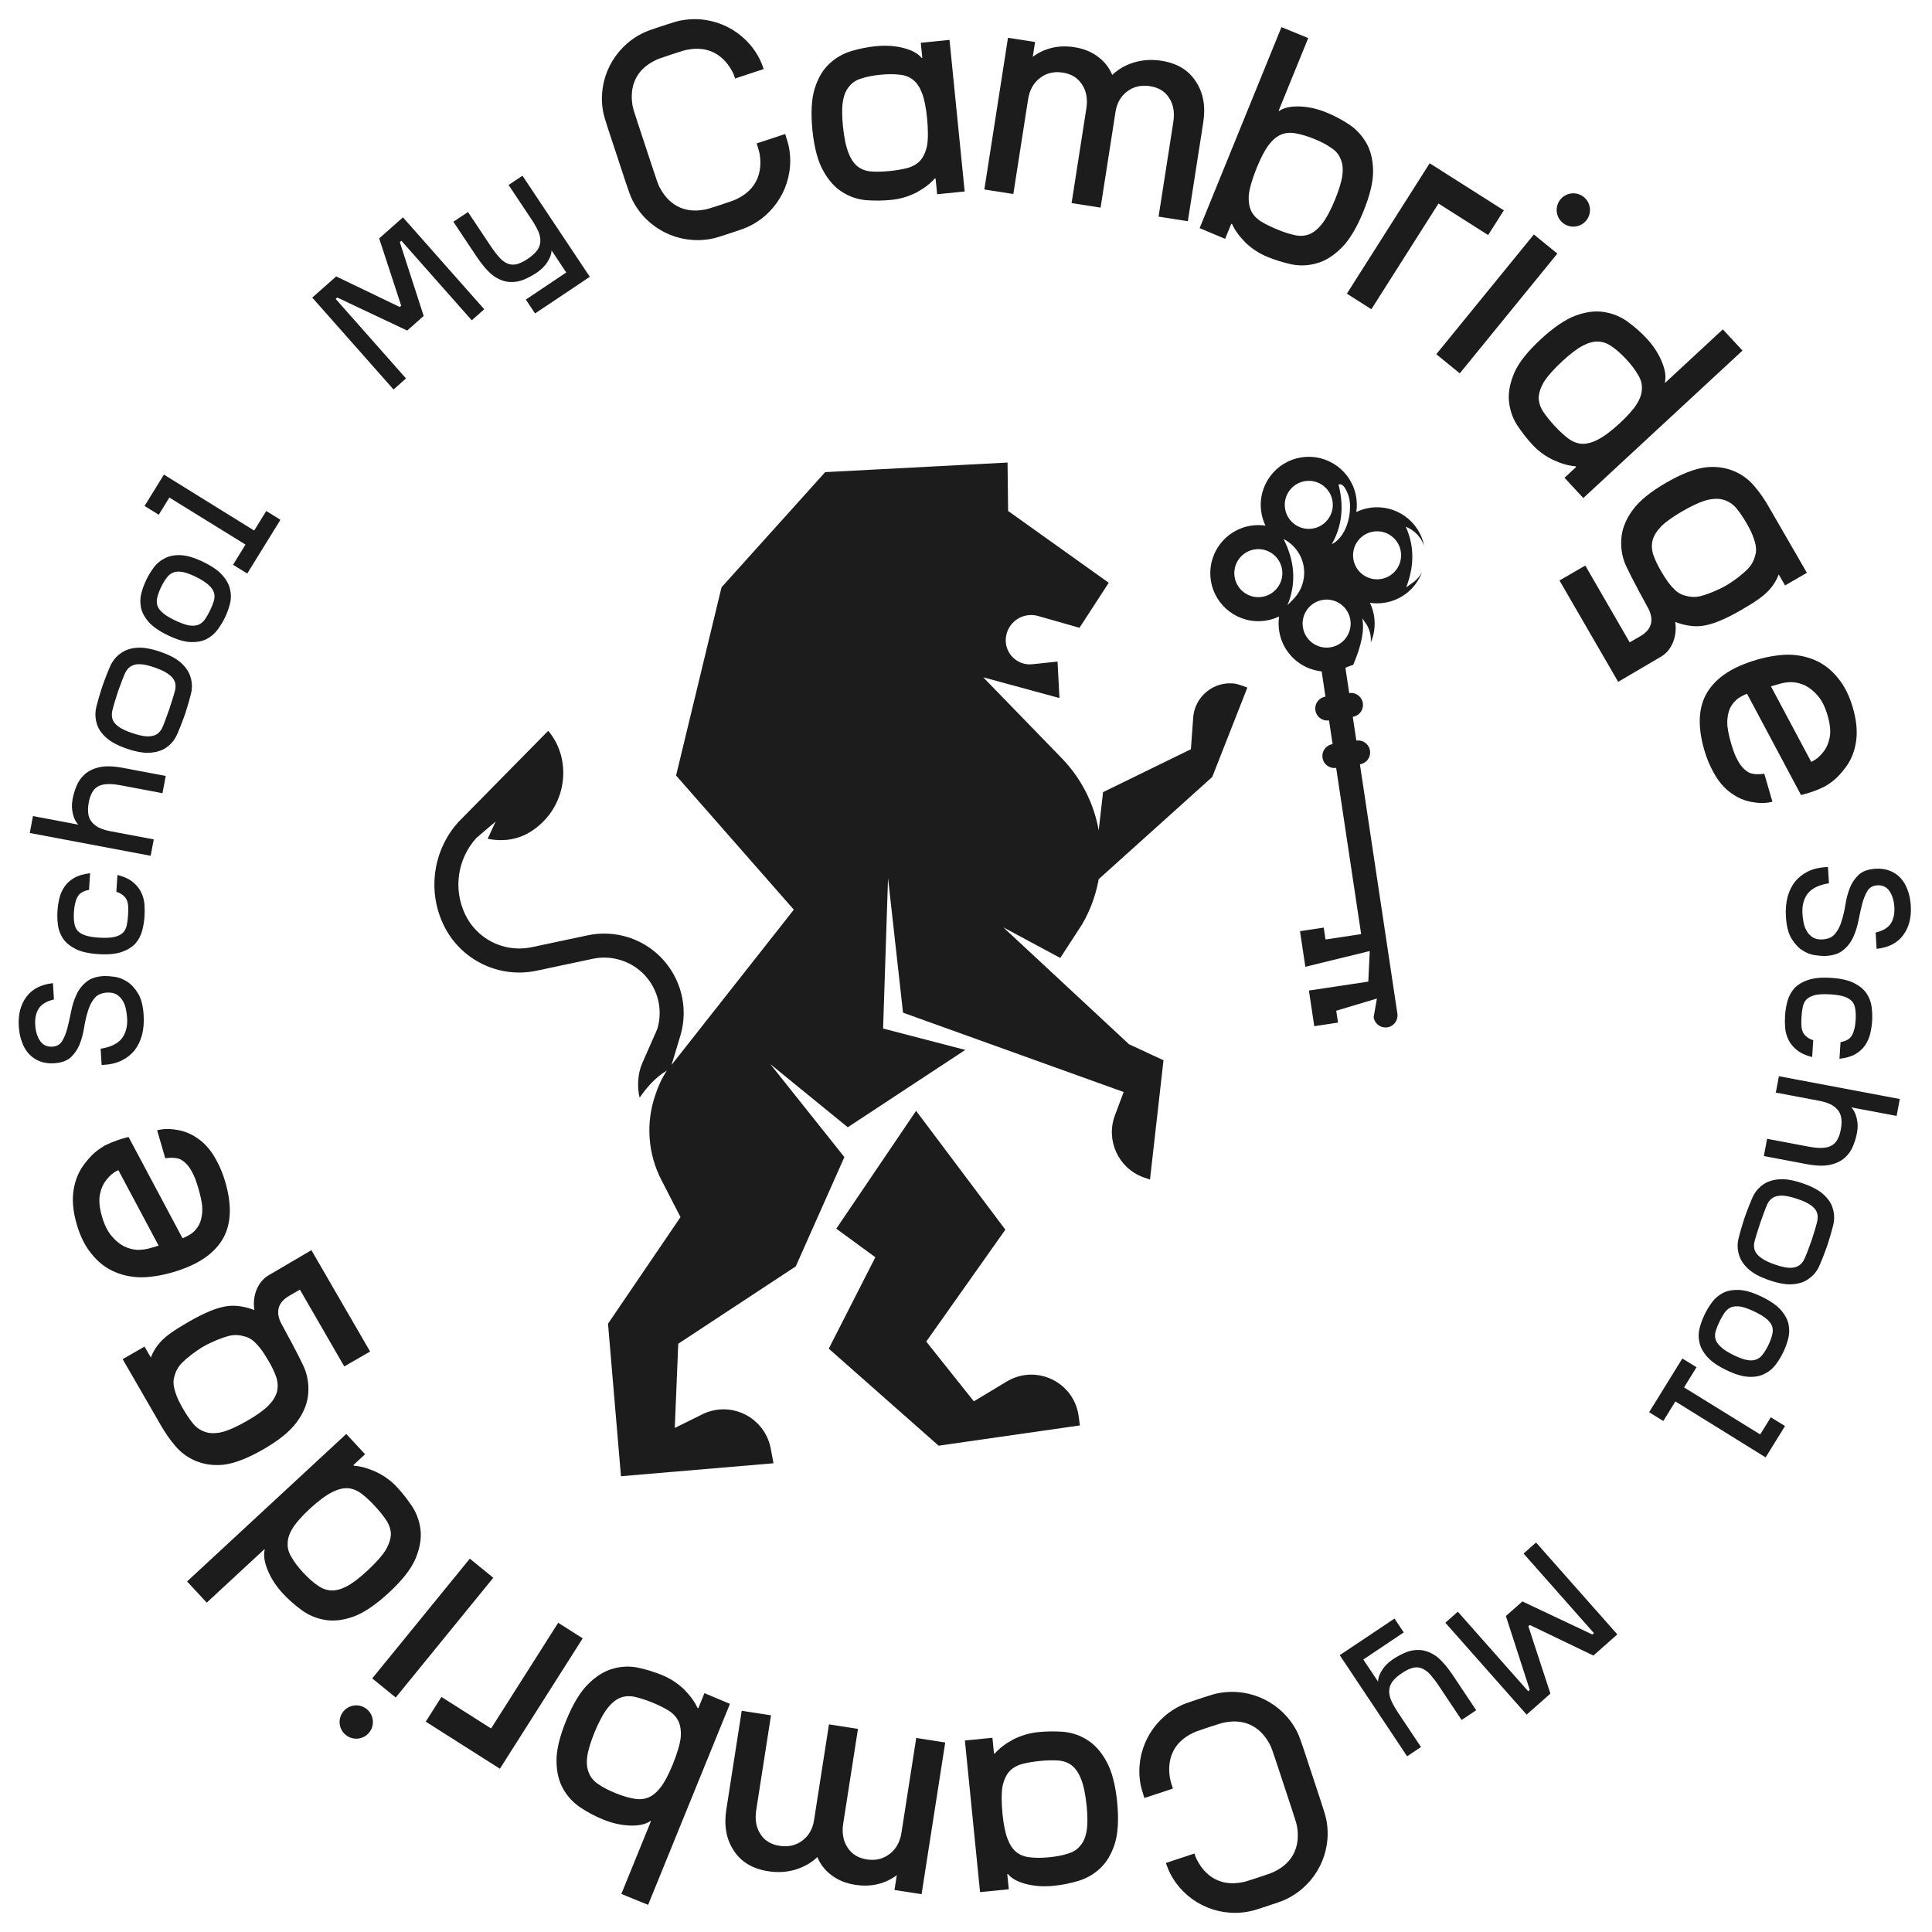 <?xml version="1.0" encoding="UTF-8"?> <svg xmlns="http://www.w3.org/2000/svg" width="440" height="440" viewBox="0 0 440 440" fill="none"> <path d="M106.58 48.287L111.725 56.008C112.449 57.094 113.507 58.489 114.157 59.081C114.792 59.65 115.42 60.016 116.041 60.178C116.684 60.327 117.335 60.294 117.992 60.079C118.672 59.851 119.389 59.484 120.143 58.982C120.919 58.465 121.555 57.93 122.05 57.376C122.545 56.822 122.86 56.212 122.992 55.547C123.126 54.882 123.079 54.161 122.849 53.385C122.628 52.572 121.814 51.11 121.149 50.112L115.828 42.125L118.987 40.02L134.327 63.042L121.861 71.386L119.755 68.227L128.962 62.054L125.653 57.089L125.586 57.133C125.594 57.864 125.29 58.706 124.677 59.66C124.085 60.598 123.258 61.422 122.193 62.131C121.306 62.722 120.338 63.239 119.288 63.682C118.261 64.111 117.178 64.288 116.04 64.214C114.902 64.14 113.738 63.715 112.548 62.938C111.344 62.139 109.765 60.275 108.554 58.456L103.254 50.503L106.58 48.287Z" fill="#1C1C1C"></path> <path d="M91.046 69.919L76.562 62.956L71.113 67.775L89.624 88.703L92.468 86.187L76.446 68.074L76.806 67.756L92.732 75.281L96.491 71.956L91.056 55.151L91.416 54.833L107.437 72.946L110.281 70.431L91.771 49.504L86.352 54.297L91.375 69.628L91.046 69.919Z" fill="#1C1C1C"></path> <path d="M172.992 13.426C169.708 6.953 162.577 3.377 155.399 4.602C154.325 4.786 153.713 4.966 151.717 5.622L149.765 6.267C147.771 6.928 147.171 7.148 146.199 7.639C139.703 10.927 136.101 18.046 137.316 25.201C137.492 26.243 137.851 27.405 138.518 29.439L142.5 41.504C143.175 43.536 143.579 44.683 144.057 45.626C147.341 52.098 154.472 55.674 161.65 54.449C162.754 54.26 163.371 54.074 165.511 53.37L167.104 52.844C169.243 52.136 169.848 51.918 170.85 51.413C177.346 48.125 180.948 41.005 179.733 33.85C179.584 32.974 179.307 32.011 178.825 30.516L172.327 32.661C172.773 34.043 172.918 34.575 172.991 35.002C173.706 39.211 172.363 43.143 167.765 45.333C167.252 45.577 167.213 45.626 164.686 46.464L163.656 46.804C161.127 47.635 161.066 47.618 160.509 47.727C155.511 48.705 152.091 46.344 150.16 42.537C149.905 42.035 149.643 41.313 148.793 38.747L145.216 27.908C144.371 25.341 144.152 24.605 144.058 24.05C143.343 19.841 144.686 15.908 149.284 13.719C149.829 13.459 149.839 13.42 152.878 12.417L153.056 12.358C155.918 11.415 155.959 11.437 156.54 11.324C161.538 10.346 164.958 12.707 166.889 16.514C167.033 16.798 167.179 17.152 167.432 17.868L173.93 15.724C173.585 14.744 173.304 14.041 172.992 13.426Z" fill="#1C1C1C"></path> <path fill-rule="evenodd" clip-rule="evenodd" d="M199.506 10.516C201.735 10.293 203.834 10.435 205.812 10.94C207.734 11.451 209.1 12.205 209.902 13.202L210.047 13.187L209.703 9.74L216.245 9.086L219.697 43.609L213.429 44.235L213.07 40.65L212.86 40.671C211.895 41.798 210.521 42.849 208.748 43.823C206.914 44.756 205.002 45.322 203.006 45.521C201.148 45.707 199.25 45.733 197.314 45.598C195.327 45.422 193.506 44.808 191.853 43.755C190.154 42.707 188.703 41.094 187.5 38.919C186.252 36.748 185.41 33.496 185.025 29.645C184.641 25.795 184.804 22.505 185.552 20.134C186.3 17.763 187.404 15.896 188.862 14.532C190.321 13.168 191.983 12.206 193.85 11.645C195.716 11.083 197.602 10.706 199.506 10.516ZM200.439 17.028C198.767 17.195 197.342 17.478 196.162 17.878C194.978 18.23 194.053 18.838 193.39 19.701C192.675 20.522 192.201 21.647 191.968 23.076C191.731 24.458 191.744 26.466 191.971 28.739C192.226 31.291 192.684 33.527 193.298 34.965C193.859 36.362 194.595 37.389 195.505 38.048C196.364 38.664 197.407 39.005 198.633 39.07C199.812 39.14 201.145 39.1 202.631 38.952C204.117 38.803 205.454 38.576 206.642 38.269C207.788 37.968 208.739 37.427 209.51 36.648C210.269 35.822 210.807 34.667 211.132 33.182C211.396 31.656 211.381 29.376 211.126 26.825C210.898 24.551 210.514 22.581 210.007 21.273C209.496 19.918 208.839 18.906 208.021 18.238C207.15 17.529 206.104 17.118 204.868 17.008C203.588 16.854 202.112 16.861 200.439 17.028Z" fill="#1C1C1C"></path> <path d="M272.329 18.543C270.672 15.962 268.065 14.393 264.497 13.837C262.318 13.497 260.239 13.626 258.253 14.22C256.316 14.82 254.664 15.767 253.304 17.061C252.62 15.406 251.544 14.034 250.077 12.945C248.624 11.815 246.829 11.083 244.69 10.749C242.849 10.463 241.121 10.516 239.514 10.911C237.906 11.306 236.469 11.985 235.203 12.949L235.73 9.568L229.563 8.607L224.177 43.156L230.78 44.185L234.136 22.655C234.47 20.512 235.368 18.889 236.83 17.783C238.299 16.636 240.034 16.218 242.052 16.532C244.021 16.839 245.491 17.757 246.451 19.283C247.419 20.767 247.74 22.581 247.406 24.723L244.049 46.254L250.652 47.283L254.057 25.438C254.365 23.463 255.25 21.924 256.712 20.818C258.174 19.712 259.906 19.315 261.924 19.63C263.893 19.937 265.342 20.83 266.269 22.308C267.244 23.794 267.554 25.627 267.213 27.811L263.857 49.342L270.524 50.381L274.028 27.905C274.604 24.21 274.04 21.089 272.329 18.543Z" fill="#1C1C1C"></path> <path fill-rule="evenodd" clip-rule="evenodd" d="M297.941 8.665L291.202 25.22L291.33 25.272C292.385 24.534 293.911 24.191 295.908 24.243C297.943 24.309 300.003 24.768 302.073 25.611C303.849 26.334 305.547 27.228 307.174 28.297C308.809 29.368 310.126 30.766 311.133 32.496C312.148 34.228 312.672 36.346 312.708 38.846C312.75 41.35 312.032 44.407 310.469 48.247C308.998 51.86 307.262 54.766 305.445 56.513C303.666 58.276 301.812 59.424 299.883 59.958C297.992 60.508 296.073 60.589 294.117 60.198C292.216 59.78 290.408 59.221 288.677 58.516C286.817 57.759 285.145 56.673 283.66 55.256C282.23 53.811 281.213 52.408 280.609 51.046L280.413 50.966L279.017 54.396L273.21 51.956L291.844 6.183L297.941 8.665ZM299.32 31.644C297.762 31.01 296.346 30.586 295.073 30.372C293.863 30.133 292.735 30.233 291.703 30.675C290.727 31.09 289.8 31.879 288.922 33.044C288.062 34.166 287.105 36.02 286.237 38.153C285.263 40.547 284.595 42.747 284.419 44.3C284.299 45.824 284.485 47.092 284.984 48.107C285.494 49.075 286.258 49.869 287.264 50.481C288.315 51.112 289.536 51.711 290.921 52.275C292.306 52.839 293.569 53.251 294.724 53.518C295.916 53.801 297.01 53.764 298.014 53.411C299.073 53.03 300.076 52.247 301.017 51.057C302.013 49.838 303.095 47.806 304.069 45.412C304.938 43.28 305.548 41.284 305.716 39.881C305.901 38.434 305.767 37.213 305.32 36.219C304.929 35.197 304.213 34.347 303.18 33.673C302.157 32.952 300.871 32.276 299.32 31.644Z" fill="#1C1C1C"></path> <path d="M338.912 53.533L342.486 47.905L325.598 37.182L306.741 66.88L312.321 70.424L327.605 46.353L338.912 53.533Z" fill="#1C1C1C"></path> <path d="M402.111 331.912L381.559 319.168L378.809 323.62L375.578 321.624L383.14 309.384L386.37 311.38L383.533 315.973L400.875 326.687L403.291 322.775L406.522 324.771L402.111 331.912Z" fill="#1C1C1C"></path> <path d="M433.41 213.011C434.746 211.25 435.333 208.999 435.17 206.259C435.091 204.929 434.846 203.73 434.435 202.659C434.051 201.588 433.517 200.686 432.832 199.952C432.148 199.219 431.328 198.667 430.371 198.297C429.415 197.927 428.352 197.777 427.181 197.847C425.506 197.947 424.224 198.396 423.338 199.196C422.453 200.024 421.778 201.011 421.312 202.16C420.848 203.336 420.51 204.597 420.296 205.945C420.083 207.292 419.797 208.537 419.438 209.68C419.107 210.847 418.618 211.824 417.971 212.609C417.352 213.421 416.391 213.865 415.087 213.943C414.209 213.995 413.48 213.852 412.899 213.513C412.345 213.172 411.891 212.719 411.537 212.152C411.183 211.586 410.931 210.947 410.782 210.235C410.633 209.523 410.537 208.822 410.496 208.13C410.382 206.215 410.796 204.655 411.739 203.451C412.71 202.272 414.306 201.51 416.528 201.164L416.307 197.453L415.748 197.486C414.232 197.577 412.891 197.91 411.724 198.487C410.557 199.064 409.588 199.829 408.817 200.782C408.048 201.763 407.477 202.931 407.104 204.288C406.758 205.643 406.633 207.132 406.73 208.755C406.856 210.883 407.276 212.54 407.987 213.725C408.727 214.936 409.554 215.834 410.47 216.42C411.414 217.031 412.357 217.402 413.299 217.533C414.241 217.664 414.992 217.725 415.553 217.719C417.337 217.666 418.727 217.236 419.72 216.429C420.714 215.65 421.483 214.67 422.027 213.489C422.572 212.335 422.977 211.07 423.243 209.693C423.509 208.343 423.793 207.071 424.097 205.878C424.401 204.712 424.796 203.728 425.281 202.924C425.768 202.122 426.516 201.69 427.527 201.63C428.724 201.559 429.644 201.984 430.286 202.907C430.956 203.855 431.337 205.087 431.427 206.603C431.517 208.119 431.244 209.363 430.609 210.336C429.972 211.307 428.825 211.99 427.166 212.382L427.388 216.093C430.092 215.798 432.1 214.771 433.41 213.011Z" fill="#1C1C1C"></path> <path d="M425.942 235.363C426.162 234.416 426.302 233.477 426.36 232.547C426.428 231.483 426.389 230.399 426.245 229.295C426.102 228.191 425.713 227.166 425.079 226.218C424.443 225.296 423.491 224.515 422.223 223.874C420.956 223.233 419.218 222.843 417.01 222.704C414.83 222.566 413.057 222.733 411.692 223.208C410.354 223.684 409.311 224.339 408.564 225.173C407.842 226.035 407.34 227.005 407.058 228.082C406.777 229.158 406.603 230.229 406.535 231.293C406.476 232.223 406.483 233.171 406.555 234.137C406.654 235.105 406.917 236.016 407.343 236.87C407.77 237.725 408.403 238.486 409.242 239.153C410.105 239.849 411.26 240.376 412.706 240.734L412.948 236.904C412.268 236.674 411.74 236.388 411.361 236.043C410.981 235.725 410.698 235.334 410.514 234.868C410.355 234.431 410.266 233.932 410.249 233.369C410.231 232.808 410.243 232.195 410.285 231.53C410.338 230.679 410.441 229.911 410.59 229.226C410.739 228.568 411.028 228.012 411.457 227.559C411.911 227.134 412.572 226.815 413.44 226.603C414.306 226.417 415.47 226.371 416.933 226.463C418.21 226.544 419.24 226.716 420.024 226.979C420.808 227.243 421.4 227.6 421.798 228.052C422.195 228.532 422.438 229.121 422.528 229.821C422.644 230.522 422.671 231.352 422.61 232.309C422.516 233.799 422.244 234.942 421.793 235.742C421.367 236.57 420.492 237.102 419.169 237.338L418.929 241.128C420.435 240.956 421.659 240.593 422.602 240.039C423.545 239.484 424.283 238.796 424.816 237.976C425.346 237.182 425.722 236.311 425.942 235.363Z" fill="#1C1C1C"></path> <path d="M421.69 252.21L431.941 254.143L432.667 250.294L405.134 245.101L404.43 248.832L414.21 250.676C415.388 250.899 416.335 251.2 417.05 251.578C417.786 251.988 418.345 252.473 418.728 253.033C419.11 253.594 419.326 254.245 419.376 254.986C419.426 255.728 419.402 256.361 419.228 257.279C419.061 258.166 418.86 258.726 418.553 259.349C418.242 259.99 417.811 260.48 417.261 260.812C416.705 261.169 415.99 261.367 415.112 261.42C414.261 261.477 413.194 261.384 411.91 261.142L402.445 259.357L401.704 263.283L411.445 265.121C413.618 265.531 415.398 265.581 416.784 265.278C418.171 264.968 419.29 264.431 420.137 263.673C420.987 262.908 421.617 262.014 422.029 260.977C422.44 259.946 422.712 259.086 422.913 258.015C423.151 256.756 423.106 255.771 422.854 254.666C422.596 253.587 422.203 252.794 421.675 252.288L421.69 252.21Z" fill="#1C1C1C"></path> <path fill-rule="evenodd" clip-rule="evenodd" d="M416.128 283.72C415.774 284.758 414.549 288.025 413.993 288.994C413.44 289.956 412.693 290.746 411.755 291.352C410.831 291.997 409.661 292.375 408.246 292.479C406.829 292.589 405.074 292.288 402.981 291.575C400.887 290.862 399.312 290.029 398.258 289.077C397.201 288.131 396.491 287.113 396.129 286.029C395.755 284.977 395.645 283.895 395.795 282.795C395.946 281.689 396.97 278.353 397.323 277.315C397.666 276.309 398.892 273.042 399.455 272.048C400.008 271.086 400.76 270.283 401.707 269.652C402.647 269.041 403.826 268.68 405.241 268.576C406.657 268.465 408.413 268.767 410.506 269.48C412.6 270.193 414.174 271.025 415.229 271.978C416.286 272.924 416.987 273.925 417.333 274.975C417.698 276.052 417.803 277.147 417.654 278.247C417.494 279.378 416.47 282.714 416.128 283.72ZM412.539 282.603L412.571 282.508C412.88 281.603 413.849 278.51 413.928 277.781C414.026 277.081 413.946 276.446 413.687 275.885C413.422 275.343 412.945 274.842 412.257 274.381C411.594 273.93 410.645 273.494 409.409 273.073C408.022 272.6 406.886 272.34 406.002 272.293C405.108 272.271 404.382 272.419 403.826 272.731C403.292 273.057 402.867 273.52 402.551 274.118C402.239 274.715 401.225 277.526 400.911 278.438L400.881 278.526C400.605 279.336 399.636 282.345 399.524 283.005C399.401 283.698 399.454 284.323 399.689 284.876C399.937 285.469 400.426 286.017 401.156 286.519C401.877 287.047 402.931 287.547 404.318 288.02C405.554 288.441 406.572 288.675 407.373 288.722C408.198 288.777 408.886 288.658 409.436 288.365C409.976 288.104 410.422 287.663 410.772 287.048C411.133 286.468 412.19 283.612 412.539 282.603Z" fill="#1C1C1C"></path> <path fill-rule="evenodd" clip-rule="evenodd" d="M406.105 307.998C405.627 308.984 405.055 309.917 404.385 310.81C403.718 311.697 402.879 312.39 401.874 312.875C400.878 313.402 399.672 313.627 398.253 313.562C396.833 313.498 395.129 312.983 393.138 312.018C391.148 311.052 389.688 310.032 388.759 308.958C387.829 307.883 387.247 306.791 387.021 305.671C386.78 304.581 386.803 303.494 387.087 302.421C387.373 301.342 387.753 300.315 388.231 299.329C388.694 298.373 389.269 297.433 389.948 296.522C390.618 295.629 391.46 294.931 392.48 294.416C393.488 293.924 394.699 293.717 396.119 293.782C397.538 293.846 399.243 294.361 401.233 295.327C403.224 296.292 404.683 297.312 405.613 298.386C406.543 299.461 407.118 300.535 407.333 301.619C407.559 302.739 407.532 303.833 407.246 304.912C406.951 306.009 406.569 307.042 406.105 307.998ZM402.72 306.361C403.137 305.501 403.433 304.709 403.604 303.989C403.784 303.312 403.783 302.673 403.598 302.078C403.401 301.507 402.99 300.951 402.364 300.41C401.759 299.886 400.87 299.336 399.695 298.767C398.377 298.127 397.282 297.73 396.413 297.568C395.529 297.436 394.79 297.494 394.196 297.741C393.626 297.999 393.151 298.4 392.763 298.955C392.365 299.534 391.981 300.202 391.608 300.971C391.235 301.741 390.953 302.444 390.757 303.091C390.55 303.763 390.529 304.384 390.691 304.968C390.865 305.587 391.283 306.191 391.945 306.779C392.596 307.392 393.58 308.018 394.898 308.657C396.073 309.227 397.055 309.584 397.844 309.729C398.656 309.886 399.353 309.852 399.935 309.63C400.506 309.431 401 309.054 401.422 308.487C401.87 307.931 402.3 307.227 402.72 306.361Z" fill="#1C1C1C"></path> <path fill-rule="evenodd" clip-rule="evenodd" d="M360.712 44.88C362.336 46.203 362.58 48.593 361.257 50.217C359.933 51.842 357.543 52.086 355.919 50.762C354.295 49.439 354.051 47.049 355.374 45.425C356.698 43.8 359.087 43.556 360.712 44.88ZM354.674 57.755L332.453 85.029L327.105 80.672L349.326 53.398L354.674 57.755Z" fill="#1C1C1C"></path> <path fill-rule="evenodd" clip-rule="evenodd" d="M396.839 79.84L360.586 113.428L356.306 108.807L358.971 106.338L358.827 106.183C357.339 106.1 355.651 105.625 353.767 104.767C351.944 103.907 350.354 102.743 348.99 101.271C347.72 99.9 346.542 98.387 345.452 96.727C344.425 95.064 343.823 93.239 343.642 91.246C343.489 89.283 343.909 87.143 344.903 84.827C345.924 82.54 347.868 80.075 350.909 77.257C353.771 74.606 356.557 72.689 358.915 71.845C361.267 70.995 363.433 70.739 365.412 71.077C367.385 71.409 369.159 72.148 370.739 73.299C372.345 74.481 373.781 75.754 375.052 77.125C376.571 78.765 377.709 80.513 378.463 82.363C379.244 84.243 379.478 85.81 379.16 87.057L379.254 87.159L392.365 75.011L396.839 79.84ZM370.378 81.835C369.24 80.607 368.153 79.642 367.118 78.939C366.123 78.21 365.064 77.828 363.936 77.787C362.877 77.75 361.703 78.073 360.414 78.757C359.16 79.409 357.509 80.684 355.82 82.249C353.923 84.006 352.388 85.717 351.571 87.049C350.818 88.379 350.438 89.595 350.422 90.684C350.48 91.783 350.831 92.82 351.489 93.807C352.174 94.822 353.027 95.882 354.038 96.973C355.055 98.07 356.029 98.984 356.957 99.709C357.923 100.475 358.947 100.923 360.033 101.058C361.159 101.167 362.395 100.875 363.751 100.195C365.169 99.512 367.008 98.13 368.905 96.373C370.594 94.808 371.991 93.258 372.737 92.058C373.517 90.825 373.912 89.661 373.928 88.572C374.006 87.481 373.701 86.39 373.017 85.306C372.401 84.226 371.521 83.069 370.378 81.835Z" fill="#1C1C1C"></path> <path fill-rule="evenodd" clip-rule="evenodd" d="M411.509 130.453L406.536 133.326L405.09 130.822C404.728 131.852 404.157 132.792 403.57 133.58C402.1 135.564 399.762 137.058 396.477 138.965L396.288 139.074C392.976 140.969 389.984 142.277 387.531 142.559C385.518 142.797 383.33 142.344 381.514 141.637C382.015 144.716 380.882 148.06 378.198 149.61L377.457 150.039L368.528 155.283L355.16 132.198L361.042 128.801L371.146 146.291L373.614 144.866C376.713 143.075 376.5 140.48 375.198 138.227C372.112 132.576 370.347 129.118 369.904 127.854C369.26 125.985 369.065 124.046 369.316 122.032C369.571 120.024 370.447 118.011 371.951 115.997C373.49 113.954 375.934 111.969 379.492 109.914C382.878 107.958 386.031 106.709 388.53 106.42C391.049 106.166 393.019 106.536 394.861 107.275C396.731 108.064 398.293 109.212 399.55 110.728C400.876 112.271 401.882 113.788 402.832 115.433L411.509 130.453ZM397.769 119.161C397.033 117.898 396.287 116.793 395.529 115.847C394.775 114.919 393.855 114.268 392.776 113.908C391.739 113.525 390.446 113.499 388.905 113.846C387.425 114.204 385.351 115.155 383.108 116.451C381.109 117.605 379.38 118.824 378.346 119.86C377.353 120.872 376.7 121.908 376.386 122.966C376.114 124.001 376.149 125.097 376.499 126.269C376.89 127.416 377.487 128.684 378.292 130.079L378.329 130.143L378.343 130.135C378.843 131.001 379.319 131.765 379.795 132.425L379.814 132.452C380.145 132.91 380.476 133.319 380.823 133.692C381.642 134.64 382.594 135.358 383.668 135.616C384.725 135.94 386.003 136.108 387.417 135.73C388.763 135.381 391.111 134.483 393.086 133.361C395.062 132.21 397.036 130.612 398.015 129.607C398.076 129.553 398.132 129.492 398.187 129.432C398.436 129.145 398.661 128.862 398.853 128.57C399.342 127.82 399.619 127.03 399.79 126.302C399.836 126.142 399.871 125.979 399.895 125.812C399.917 125.647 399.93 125.477 399.933 125.304C399.949 124.493 399.748 123.617 399.457 122.784C399.104 121.633 398.562 120.544 397.769 119.161Z" fill="#1C1C1C"></path> <path fill-rule="evenodd" clip-rule="evenodd" d="M421.982 161.203C422.835 164.143 423.065 166.776 422.67 169.096C422.289 171.462 421.381 173.52 419.944 175.262C418.563 177.03 417.434 178.024 415.501 179.157C414.375 179.698 413.725 179.972 412.543 180.375C411.539 180.717 410.169 181.064 410.169 181.064L397.874 157.989C396.865 158.402 395.949 158.907 395.393 159.419C394.554 160.209 393.99 161.108 393.702 162.123C393.414 163.138 393.314 164.217 393.406 165.37C393.543 166.51 393.787 167.686 394.141 168.908C394.199 169.105 394.25 169.295 394.301 169.485C394.707 170.837 395.119 172.034 395.643 172.975C396.208 174.084 396.992 175.156 398.164 175.858C398.247 175.911 398.332 175.955 398.423 175.997C398.683 176.101 398.963 176.182 399.249 176.235C400.459 176.448 401.807 176.211 401.807 176.211L403.653 182.571C403.653 182.571 403.182 182.739 402.317 182.829L402.191 182.841C402.181 182.84 402.171 182.841 402.161 182.841C402.151 182.842 402.142 182.843 402.131 182.841C401.51 182.894 400.709 182.895 399.751 182.772C397.283 182.463 395.629 181.644 394.019 180.445C392.536 179.337 391.298 177.8 390.41 176.195C390.324 176.049 390.237 175.895 390.152 175.74C389.334 174.26 388.661 172.609 388.137 170.805C386.547 165.327 386.796 160.914 388.881 157.557C390.979 154.248 394.526 151.868 400.224 150.215C402.642 149.513 405.419 149.057 407.617 149.103C409.873 149.183 411.931 149.662 413.791 150.549C415.648 151.429 417.271 152.752 418.655 154.512C420.083 156.251 421.192 158.484 421.982 161.203ZM416.222 162.941C415.685 161.089 414.968 159.622 414.076 158.556C413.184 157.491 412.224 156.693 411.194 156.154C410.18 155.671 409.156 155.404 408.122 155.354C407.103 155.359 406.191 155.479 405.385 155.713L403.322 156.311L412.495 173.516C412.598 173.47 412.702 173.417 412.808 173.363L412.835 173.349C413.723 172.895 414.499 172.225 415.167 171.348C415.891 170.497 416.396 169.393 416.683 168.037C416.966 166.673 416.815 164.982 416.222 162.941Z" fill="#1C1C1C"></path> <path d="M332.868 391.713L327.723 383.992C326.999 382.905 325.941 381.511 325.291 380.919C324.655 380.35 324.028 379.984 323.407 379.821C322.764 379.673 322.113 379.706 321.455 379.921C320.776 380.149 320.059 380.516 319.305 381.018C318.529 381.535 317.893 382.07 317.397 382.624C316.902 383.178 316.588 383.789 316.455 384.453C316.322 385.118 316.369 385.839 316.599 386.615C316.82 387.428 317.633 388.89 318.298 389.888L323.62 397.875L320.46 399.98L305.121 376.958L317.587 368.614L319.693 371.773L310.486 377.946L313.795 382.912L313.861 382.867C313.854 382.136 314.157 381.294 314.771 380.34C315.363 379.402 316.19 378.578 317.255 377.869C318.141 377.278 319.11 376.761 320.16 376.318C321.187 375.889 322.269 375.712 323.408 375.786C324.546 375.86 325.71 376.285 326.899 377.062C328.104 377.861 329.683 379.725 330.894 381.544L336.194 389.497L332.868 391.713Z" fill="#1C1C1C"></path> <path d="M348.402 370.08L362.885 377.043L368.334 372.224L349.824 351.296L346.98 353.812L363.001 371.925L362.642 372.243L346.716 364.718L342.957 368.043L348.391 384.848L348.032 385.166L332.01 367.053L329.166 369.568L347.677 390.496L353.095 385.703L348.072 370.371L348.402 370.08Z" fill="#1C1C1C"></path> <path d="M266.455 426.574C269.738 433.047 276.87 436.623 284.047 435.398C285.121 435.214 285.733 435.034 287.729 434.378L289.681 433.733C291.676 433.072 292.275 432.852 293.247 432.361C299.744 429.073 303.345 421.954 302.131 414.799C301.954 413.757 301.596 412.595 300.928 410.561L296.947 398.496C296.272 396.465 295.868 395.317 295.39 394.374C292.106 387.902 284.975 384.326 277.797 385.551C276.692 385.74 276.075 385.926 273.935 386.63L272.343 387.156C270.204 387.864 269.598 388.082 268.597 388.588C262.1 391.875 258.499 398.995 259.713 406.15C259.862 407.026 260.14 407.989 260.622 409.484L267.119 407.339C266.674 405.957 266.529 405.425 266.456 404.998C265.741 400.79 267.084 396.857 271.682 394.668C272.194 394.423 272.234 394.374 274.76 393.536L275.791 393.196C278.32 392.365 278.381 392.382 278.938 392.273C283.936 391.295 287.356 393.656 289.287 397.463C289.542 397.965 289.804 398.687 290.653 401.253L294.231 412.092C295.075 414.659 295.294 415.395 295.389 415.95C296.103 420.159 294.76 424.092 290.163 426.281C289.617 426.541 289.608 426.58 286.569 427.583L286.39 427.642C283.529 428.585 283.488 428.563 282.907 428.676C277.909 429.654 274.489 427.293 272.558 423.486C272.413 423.202 272.267 422.848 272.014 422.132L265.517 424.276C265.862 425.256 266.143 425.959 266.455 426.574Z" fill="#1C1C1C"></path> <path fill-rule="evenodd" clip-rule="evenodd" d="M239.94 429.486C237.711 429.709 235.613 429.567 233.635 429.062C231.713 428.551 230.347 427.797 229.545 426.8L229.399 426.815L229.744 430.262L223.201 430.916L219.75 396.393L226.018 395.767L226.376 399.352L226.586 399.331C227.552 398.204 228.925 397.153 230.699 396.179C232.533 395.246 234.444 394.68 236.441 394.481C238.299 394.295 240.196 394.269 242.132 394.404C244.119 394.58 245.94 395.194 247.593 396.247C249.293 397.295 250.744 398.908 251.946 401.083C253.195 403.254 254.036 406.506 254.421 410.357C254.806 414.207 254.642 417.497 253.894 419.868C253.146 422.239 252.043 424.106 250.585 425.47C249.126 426.834 247.464 427.796 245.597 428.357C243.73 428.919 241.844 429.296 239.94 429.486ZM239.009 422.974C240.681 422.806 242.106 422.524 243.286 422.124C244.47 421.772 245.395 421.164 246.058 420.301C246.773 419.48 247.247 418.355 247.48 416.926C247.717 415.544 247.704 413.536 247.477 411.263C247.222 408.711 246.764 406.475 246.15 405.037C245.589 403.64 244.853 402.613 243.943 401.954C243.084 401.338 242.041 400.996 240.815 400.932C239.636 400.862 238.303 400.902 236.817 401.05C235.331 401.199 233.994 401.426 232.806 401.733C231.66 402.034 230.709 402.575 229.938 403.354C229.179 404.18 228.641 405.335 228.316 406.819C228.052 408.346 228.067 410.626 228.322 413.178C228.55 415.451 228.934 417.421 229.441 418.729C229.952 420.084 230.609 421.096 231.427 421.763C232.298 422.473 233.344 422.884 234.58 422.994C235.86 423.148 237.336 423.141 239.009 422.974Z" fill="#1C1C1C"></path> <path d="M167.117 421.457C168.774 424.038 171.381 425.607 174.949 426.163C177.128 426.503 179.207 426.374 181.193 425.78C183.13 425.18 184.783 424.233 186.142 422.939C186.826 424.594 187.902 425.966 189.369 427.055C190.822 428.185 192.618 428.917 194.757 429.251C196.597 429.538 198.325 429.484 199.933 429.089C201.54 428.694 202.977 428.015 204.243 427.051L203.716 430.432L209.883 431.393L215.269 396.844L208.666 395.814L205.31 417.345C204.976 419.488 204.078 421.111 202.616 422.217C201.147 423.364 199.412 423.782 197.394 423.468C195.425 423.161 193.956 422.243 192.995 420.717C192.027 419.232 191.706 417.419 192.04 415.277L195.397 393.746L188.794 392.717L185.389 414.562C185.081 416.537 184.196 418.076 182.734 419.182C181.272 420.287 179.54 420.685 177.522 420.37C175.553 420.063 174.105 419.17 173.177 417.692C172.202 416.206 171.892 414.373 172.233 412.189L175.589 390.658L168.922 389.619L165.419 412.095C164.843 415.79 165.406 418.911 167.117 421.457Z" fill="#1C1C1C"></path> <path fill-rule="evenodd" clip-rule="evenodd" d="M141.505 431.335L148.245 414.78L148.117 414.728C147.062 415.466 145.536 415.809 143.539 415.757C141.504 415.69 139.444 415.232 137.374 414.389C135.597 413.666 133.899 412.772 132.272 411.703C130.637 410.632 129.32 409.234 128.313 407.504C127.299 405.772 126.774 403.655 126.739 401.154C126.697 398.65 127.415 395.593 128.978 391.753C130.449 388.14 132.185 385.234 134.002 383.487C135.781 381.724 137.635 380.576 139.563 380.042C141.454 379.492 143.374 379.411 145.33 379.802C147.23 380.22 149.038 380.779 150.77 381.484C152.629 382.241 154.301 383.327 155.787 384.744C157.217 386.189 158.234 387.592 158.837 388.954L159.033 389.034L160.429 385.604L166.237 388.044L147.602 433.817L141.505 431.335ZM140.127 408.356C141.686 408.991 143.101 409.415 144.374 409.628C145.584 409.867 146.713 409.768 147.744 409.326C148.72 408.911 149.647 408.122 150.525 406.956C151.385 405.835 152.342 403.981 153.21 401.848C154.185 399.454 154.852 397.254 155.028 395.701C155.148 394.177 154.963 392.909 154.463 391.894C153.954 390.926 153.189 390.132 152.183 389.52C151.133 388.889 149.911 388.29 148.526 387.726C147.141 387.162 145.879 386.75 144.724 386.483C143.531 386.2 142.437 386.237 141.434 386.59C140.375 386.971 139.371 387.754 138.43 388.944C137.434 390.163 136.353 392.195 135.378 394.589C134.51 396.721 133.899 398.717 133.732 400.12C133.546 401.567 133.681 402.788 134.127 403.782C134.519 404.804 135.234 405.654 136.267 406.328C137.29 407.049 138.577 407.725 140.127 408.356Z" fill="#1C1C1C"></path> <path d="M100.535 386.467L96.961 392.095L113.848 402.818L132.706 373.12L127.125 369.576L111.841 393.647L100.535 386.467Z" fill="#1C1C1C"></path> <path d="M37.335 108.089L57.888 120.833L60.638 116.381L63.868 118.377L56.307 130.617L53.076 128.621L55.914 124.028L38.572 113.314L36.155 117.226L32.924 115.23L37.335 108.089Z" fill="#1C1C1C"></path> <path d="M6.038 226.99C4.702 228.751 4.115 231.002 4.278 233.742C4.357 235.072 4.602 236.271 5.013 237.341C5.397 238.413 5.931 239.315 6.616 240.049C7.3 240.782 8.12 241.334 9.077 241.704C10.033 242.074 11.096 242.224 12.267 242.154C13.942 242.054 15.223 241.605 16.11 240.805C16.995 239.977 17.671 238.99 18.136 237.841C18.6 236.665 18.938 235.404 19.152 234.056C19.365 232.709 19.651 231.464 20.01 230.321C20.341 229.154 20.83 228.177 21.477 227.392C22.096 226.58 23.057 226.136 24.361 226.058C25.239 226.006 25.968 226.149 26.549 226.488C27.103 226.829 27.557 227.282 27.911 227.849C28.265 228.415 28.517 229.054 28.666 229.766C28.815 230.478 28.911 231.179 28.952 231.871C29.066 233.786 28.651 235.346 27.709 236.55C26.738 237.729 25.142 238.491 22.92 238.837L23.142 242.548L23.7 242.515C25.216 242.424 26.557 242.091 27.724 241.514C28.891 240.937 29.86 240.172 30.631 239.219C31.4 238.238 31.971 237.07 32.344 235.713C32.69 234.358 32.815 232.869 32.718 231.246C32.592 229.118 32.172 227.461 31.461 226.276C30.721 225.065 29.894 224.167 28.978 223.581C28.034 222.97 27.091 222.599 26.149 222.468C25.207 222.337 24.456 222.276 23.895 222.282C22.111 222.335 20.721 222.765 19.728 223.572C18.734 224.351 17.965 225.331 17.421 226.512C16.876 227.666 16.471 228.931 16.205 230.308C15.939 231.658 15.655 232.93 15.351 234.123C15.047 235.289 14.652 236.273 14.166 237.077C13.68 237.879 12.932 238.311 11.921 238.371C10.724 238.442 9.804 238.017 9.162 237.094C8.492 236.146 8.111 234.914 8.021 233.398C7.931 231.882 8.204 230.638 8.839 229.665C9.476 228.694 10.623 228.011 12.282 227.619L12.06 223.908C9.356 224.203 7.348 225.23 6.038 226.99Z" fill="#1C1C1C"></path> <path d="M13.506 204.638C13.286 205.585 13.146 206.524 13.088 207.454C13.02 208.518 13.059 209.602 13.203 210.706C13.347 211.81 13.735 212.835 14.369 213.783C15.005 214.705 15.957 215.486 17.225 216.127C18.493 216.768 20.23 217.158 22.438 217.297C24.618 217.435 26.391 217.268 27.756 216.793C29.094 216.317 30.137 215.662 30.884 214.828C31.606 213.966 32.108 212.996 32.39 211.919C32.671 210.843 32.846 209.772 32.913 208.708C32.972 207.778 32.965 206.83 32.893 205.864C32.794 204.896 32.531 203.985 32.105 203.131C31.678 202.276 31.045 201.515 30.206 200.848C29.343 200.152 28.188 199.625 26.742 199.267L26.5 203.097C27.18 203.327 27.709 203.613 28.087 203.958C28.467 204.276 28.75 204.667 28.934 205.133C29.093 205.57 29.182 206.069 29.2 206.632C29.218 207.193 29.206 207.806 29.163 208.471C29.11 209.322 29.008 210.09 28.858 210.775C28.709 211.433 28.42 211.989 27.991 212.442C27.537 212.867 26.876 213.186 26.008 213.398C25.142 213.584 23.978 213.63 22.515 213.538C21.238 213.457 20.208 213.285 19.424 213.022C18.64 212.758 18.048 212.401 17.65 211.949C17.253 211.469 17.01 210.88 16.92 210.18C16.804 209.479 16.777 208.649 16.838 207.692C16.932 206.202 17.204 205.059 17.655 204.259C18.081 203.431 18.956 202.899 20.279 202.663L20.519 198.873C19.013 199.045 17.789 199.408 16.846 199.962C15.903 200.517 15.165 201.205 14.632 202.025C14.102 202.819 13.726 203.69 13.506 204.638Z" fill="#1C1C1C"></path> <path d="M17.758 187.79L7.506 185.857L6.78 189.706L34.314 194.899L35.018 191.168L25.238 189.324C24.059 189.101 23.113 188.8 22.398 188.422C21.662 188.012 21.103 187.527 20.72 186.967C20.337 186.406 20.122 185.755 20.072 185.014C20.022 184.272 20.046 183.639 20.219 182.721C20.387 181.834 20.587 181.274 20.895 180.651C21.205 180.01 21.636 179.52 22.187 179.188C22.743 178.831 23.458 178.633 24.336 178.58C25.187 178.523 26.254 178.616 27.537 178.858L37.003 180.643L37.744 176.717L28.003 174.879C25.829 174.469 24.05 174.419 22.664 174.722C21.276 175.032 20.158 175.569 19.31 176.327C18.461 177.092 17.831 177.986 17.419 179.023C17.007 180.054 16.736 180.914 16.534 181.985C16.297 183.244 16.341 184.229 16.594 185.334C16.852 186.413 17.245 187.206 17.773 187.712L17.758 187.79Z" fill="#1C1C1C"></path> <path fill-rule="evenodd" clip-rule="evenodd" d="M23.318 156.281C23.672 155.243 24.897 151.976 25.453 151.007C26.006 150.045 26.753 149.255 27.691 148.649C28.614 148.004 29.785 147.626 31.2 147.522C32.617 147.412 34.372 147.713 36.465 148.426C38.559 149.139 40.134 149.972 41.188 150.924C42.245 151.87 42.955 152.888 43.317 153.972C43.691 155.024 43.8 156.106 43.651 157.206C43.499 158.312 42.476 161.648 42.123 162.686C41.78 163.692 40.554 166.959 39.99 167.953C39.438 168.915 38.685 169.718 37.739 170.349C36.799 170.96 35.62 171.321 34.205 171.425C32.789 171.536 31.033 171.234 28.94 170.521C26.846 169.808 25.272 168.976 24.217 168.023C23.16 167.077 22.459 166.076 22.113 165.026C21.748 163.949 21.642 162.854 21.792 161.754C21.952 160.623 22.976 157.287 23.318 156.281ZM26.905 157.398L26.872 157.493C26.564 158.398 25.595 161.491 25.516 162.22C25.418 162.92 25.498 163.555 25.757 164.116C26.023 164.658 26.499 165.159 27.187 165.619C27.85 166.071 28.799 166.507 30.035 166.928C31.422 167.401 32.558 167.661 33.442 167.708C34.336 167.73 35.062 167.582 35.618 167.27C36.152 166.944 36.577 166.481 36.893 165.883C37.205 165.286 38.219 162.475 38.533 161.562L38.563 161.475C38.839 160.665 39.808 157.656 39.92 156.996C40.043 156.303 39.989 155.678 39.755 155.125C39.507 154.532 39.017 153.984 38.288 153.482C37.567 152.954 36.513 152.454 35.126 151.981C33.89 151.56 32.872 151.326 32.071 151.279C31.246 151.224 30.558 151.343 30.008 151.636C29.468 151.897 29.022 152.338 28.672 152.953C28.311 153.533 27.254 156.389 26.905 157.398Z" fill="#1C1C1C"></path> <path fill-rule="evenodd" clip-rule="evenodd" d="M33.34 132.002C33.818 131.016 34.39 130.083 35.06 129.19C35.727 128.303 36.566 127.611 37.571 127.125C38.567 126.598 39.772 126.373 41.192 126.438C42.612 126.503 44.316 127.017 46.306 127.983C48.297 128.948 49.757 129.968 50.686 131.042C51.616 132.117 52.197 133.209 52.424 134.329C52.665 135.419 52.641 136.506 52.358 137.579C52.071 138.658 51.692 139.685 51.214 140.671C50.75 141.627 50.176 142.567 49.497 143.478C48.827 144.371 47.985 145.069 46.965 145.584C45.957 146.076 44.746 146.283 43.326 146.218C41.907 146.154 40.202 145.639 38.211 144.673C36.221 143.708 34.762 142.688 33.832 141.614C32.902 140.539 32.327 139.465 32.112 138.381C31.886 137.261 31.913 136.167 32.199 135.088C32.494 133.991 32.876 132.958 33.34 132.002ZM36.724 133.639C36.307 134.499 36.011 135.291 35.84 136.011C35.66 136.688 35.661 137.327 35.846 137.922C36.043 138.493 36.455 139.049 37.08 139.59C37.686 140.114 38.574 140.664 39.749 141.233C41.067 141.873 42.162 142.27 43.032 142.432C43.916 142.564 44.654 142.506 45.248 142.259C45.818 142.001 46.293 141.6 46.681 141.045C47.08 140.466 47.463 139.798 47.836 139.029C48.21 138.259 48.491 137.556 48.687 136.909C48.894 136.237 48.915 135.616 48.753 135.032C48.579 134.413 48.161 133.809 47.499 133.221C46.849 132.608 45.864 131.982 44.546 131.343C43.371 130.773 42.389 130.416 41.6 130.271C40.788 130.114 40.091 130.148 39.509 130.37C38.939 130.569 38.445 130.946 38.022 131.513C37.574 132.069 37.144 132.773 36.724 133.639Z" fill="#1C1C1C"></path> <path fill-rule="evenodd" clip-rule="evenodd" d="M78.737 395.12C77.112 393.797 76.868 391.407 78.192 389.783C79.515 388.158 81.905 387.914 83.529 389.238C85.154 390.561 85.398 392.951 84.074 394.575C82.751 396.2 80.361 396.444 78.737 395.12ZM84.775 382.244L106.996 354.97L112.344 359.327L90.123 386.601L84.775 382.244Z" fill="#1C1C1C"></path> <path fill-rule="evenodd" clip-rule="evenodd" d="M42.609 360.162L78.862 326.574L83.142 331.195L80.478 333.664L80.621 333.819C82.109 333.902 83.797 334.377 85.681 335.235C87.504 336.095 89.094 337.259 90.458 338.731C91.729 340.102 92.906 341.615 93.996 343.275C95.024 344.938 95.625 346.763 95.806 348.756C95.959 350.719 95.539 352.859 94.545 355.175C93.524 357.461 91.58 359.927 88.539 362.745C85.677 365.396 82.891 367.313 80.533 368.157C78.181 369.007 76.015 369.263 74.036 368.925C72.063 368.592 70.289 367.854 68.71 366.702C67.103 365.521 65.667 364.248 64.396 362.877C62.877 361.237 61.739 359.489 60.985 357.639C60.204 355.759 59.97 354.192 60.288 352.945L60.194 352.843L47.083 364.991L42.609 360.162ZM69.066 358.167C70.204 359.395 71.291 360.36 72.326 361.063C73.322 361.792 74.38 362.174 75.508 362.215C76.568 362.252 77.741 361.929 79.03 361.245C80.284 360.593 81.935 359.318 83.624 357.753C85.521 355.996 87.056 354.285 87.873 352.953C88.627 351.623 89.006 350.407 89.022 349.318C88.964 348.219 88.613 347.182 87.956 346.195C87.27 345.18 86.417 344.12 85.406 343.029C84.39 341.932 83.415 341.018 82.487 340.293C81.521 339.527 80.497 339.079 79.411 338.944C78.285 338.835 77.049 339.127 75.694 339.807C74.275 340.49 72.436 341.872 70.539 343.629C68.85 345.194 67.453 346.744 66.707 347.944C65.927 349.177 65.532 350.34 65.516 351.43C65.438 352.521 65.743 353.612 66.427 354.696C67.044 355.776 67.923 356.933 69.066 358.167Z" fill="#1C1C1C"></path> <path fill-rule="evenodd" clip-rule="evenodd" d="M27.938 309.546L32.911 306.673L34.358 309.177C34.719 308.147 35.29 307.207 35.877 306.419C37.347 304.435 39.686 302.941 42.971 301.034L43.159 300.925C46.472 299.03 49.464 297.722 51.917 297.44C53.929 297.202 56.118 297.655 57.933 298.362C57.433 295.283 58.566 291.939 61.249 290.389L61.99 289.96L70.919 284.716L84.287 307.801L78.406 311.198L68.301 293.708L65.834 295.133C62.734 296.924 62.948 299.519 64.249 301.772C67.336 307.423 69.101 310.881 69.543 312.145C70.188 314.014 70.383 315.953 70.132 317.967C69.877 319.975 69 321.988 67.497 324.002C65.957 326.045 63.513 328.03 59.955 330.085C56.569 332.041 53.417 333.29 50.917 333.579C48.398 333.833 46.428 333.464 44.587 332.724C42.716 331.935 41.154 330.787 39.898 329.271C38.572 327.728 37.566 326.211 36.615 324.566L27.938 309.546ZM41.68 320.838C42.417 322.101 43.163 323.206 43.92 324.152C44.675 325.08 45.595 325.731 46.673 326.091C47.711 326.474 49.004 326.5 50.545 326.153C52.024 325.795 54.098 324.845 56.342 323.548C58.341 322.394 60.07 321.176 61.104 320.139C62.096 319.127 62.75 318.091 63.063 317.033C63.335 315.998 63.301 314.902 62.951 313.73C62.56 312.583 61.963 311.315 61.157 309.92L61.12 309.856L61.106 309.864C60.607 308.998 60.131 308.234 59.655 307.574L59.635 307.547C59.305 307.089 58.973 306.68 58.627 306.307C57.807 305.36 56.855 304.641 55.782 304.383C54.724 304.059 53.446 303.891 52.032 304.269C50.686 304.618 48.339 305.516 46.363 306.638C44.388 307.789 42.413 309.387 41.434 310.392C41.373 310.446 41.318 310.507 41.263 310.567C41.013 310.854 40.788 311.137 40.596 311.429C40.108 312.179 39.83 312.969 39.659 313.697C39.614 313.857 39.578 314.021 39.554 314.187C39.533 314.352 39.52 314.522 39.517 314.695C39.5 315.506 39.702 316.382 39.992 317.215C40.345 318.366 40.888 319.455 41.68 320.838Z" fill="#1C1C1C"></path> <path fill-rule="evenodd" clip-rule="evenodd" d="M17.465 278.798C16.612 275.858 16.382 273.225 16.777 270.905C17.158 268.539 18.066 266.481 19.503 264.739C20.884 262.971 22.013 261.977 23.945 260.844C25.072 260.303 25.722 260.029 26.904 259.626C27.907 259.284 29.277 258.937 29.277 258.937L41.573 282.012C42.582 281.599 43.497 281.094 44.054 280.582C44.893 279.792 45.457 278.893 45.745 277.878C46.033 276.863 46.132 275.784 46.041 274.631C45.904 273.491 45.66 272.315 45.305 271.093C45.248 270.896 45.197 270.706 45.145 270.516C44.74 269.164 44.328 267.967 43.804 267.026C43.239 265.916 42.455 264.845 41.283 264.143C41.2 264.09 41.115 264.046 41.024 264.004C40.764 263.9 40.484 263.819 40.198 263.766C38.988 263.553 37.64 263.79 37.64 263.79L35.794 257.43C35.794 257.43 36.265 257.262 37.13 257.172L37.256 257.16C37.266 257.161 37.276 257.16 37.286 257.16C37.295 257.159 37.305 257.158 37.316 257.16C37.937 257.107 38.738 257.106 39.696 257.229C42.164 257.538 43.818 258.357 45.428 259.556C46.911 260.664 48.149 262.201 49.037 263.806C49.123 263.952 49.21 264.106 49.295 264.261C50.113 265.741 50.786 267.392 51.31 269.196C52.9 274.674 52.651 279.087 50.566 282.444C48.468 285.753 44.92 288.132 39.223 289.786C36.805 290.488 34.028 290.944 31.83 290.898C29.573 290.818 27.516 290.339 25.656 289.452C23.799 288.572 22.176 287.249 20.792 285.489C19.364 283.75 18.255 281.517 17.465 278.798ZM23.226 277.061C23.764 278.913 24.481 280.38 25.372 281.446C26.264 282.511 27.225 283.309 28.255 283.848C29.269 284.331 30.293 284.598 31.327 284.648C32.346 284.643 33.258 284.523 34.064 284.289L36.127 283.69L26.954 266.486C26.851 266.532 26.747 266.585 26.641 266.639L26.614 266.653C25.726 267.107 24.95 267.777 24.282 268.654C23.558 269.505 23.052 270.609 22.766 271.965C22.483 273.329 22.634 275.02 23.226 277.061Z" fill="#1C1C1C"></path> <path d="M229.462 105.343L229.591 116.366L252.511 132.72L245.846 142.975L236.424 140.288C236.117 140.201 235.802 140.138 235.487 140.102C232.308 139.742 229.44 142.027 229.081 145.206C229.036 145.603 229.034 146.005 229.077 146.403C229.397 149.415 232.098 151.597 235.109 151.277L240.848 150.666L241.284 158.972L223.929 154.256L241.804 172.673C251.644 182.811 253.547 198.251 246.467 210.474L241.469 218.165L228.496 211.193L257.134 237.826L264.978 241.466L261.904 268.64L260.331 268.096C254.673 265.98 251.799 259.678 253.915 254.019L255.904 248.696L205.657 230.626L202.245 199.966L201.119 234.242L219.834 239.111L193.072 256.725L175.433 242.344L192.303 263.518L181.23 288.411L154.468 306.025L153.675 325.201L159.458 322.349C160.486 321.777 161.599 321.375 162.755 321.158C168.691 320.041 174.409 323.949 175.526 329.885L176.158 333.249L141.422 336.2L138.471 301.463L154.979 277.185L150.615 268.71C147.492 262.643 147.074 255.665 149.235 249.408C149.868 247.407 150.748 245.541 151.874 243.808C149.199 245.378 147.134 247.854 145.671 249.986C145.072 247.652 145.232 244.497 146.254 242.174L149.693 234.355C151.704 227.677 147.921 220.634 141.244 218.623C139.465 218.088 137.594 217.952 135.763 218.222L134.981 218.362L122.221 221.07C113.583 222.903 104.813 218.581 101.004 210.614C97.459 203.2 98.525 194.472 103.591 188.151L104.374 187.23L124.848 166.441C129.835 172.303 129.307 181.411 123.813 187.011C120.126 190.769 115.863 191.977 111.058 191.027L112.877 187.105L108.516 190.814C104.195 195.544 103.16 202.443 105.938 208.255C108.567 213.753 114.505 216.819 120.469 215.836L121.086 215.719L133.846 213.012C136.822 212.38 139.908 212.509 142.821 213.386C152.182 216.205 157.575 225.926 155.107 235.307L154.93 235.932L152.942 242.528L180.788 207.172L153.971 176.616L164.324 133.753L187.932 107.525L229.462 105.343ZM208.632 252.981L228.963 280.05L210.944 305.534L221.789 319.145L229.259 314.637C229.782 314.321 230.331 314.049 230.898 313.825L231.472 313.616C237.169 311.732 243.315 314.823 245.2 320.52C245.413 321.164 245.565 321.826 245.654 322.499L245.938 324.629L213.766 329.246L188.743 307.15L199.355 286.333L190.459 279.823L208.632 252.981ZM308.885 113.352C309.051 114.458 309.046 115.551 308.886 116.604C309.846 116.142 310.889 115.816 311.995 115.65C317.787 114.78 323.201 118.622 324.343 124.301C324.128 123.694 323.826 123.106 323.438 122.553C322.617 121.386 321.474 120.484 320.149 119.956C322.004 124.03 322.137 128.363 320.547 132.955L320.249 133.768L322.041 132.489C322.795 131.882 323.401 131.15 323.848 130.346C322.492 133.92 319.296 136.677 315.246 137.285C314.14 137.451 313.047 137.447 311.995 137.287C312.457 138.246 312.782 139.29 312.948 140.396C313.261 142.48 312.965 144.514 312.192 146.318C312.237 145.805 312.222 145.276 312.142 144.742C312.012 143.877 311.715 143.048 311.271 142.298L310.244 140.802C310.773 143.426 310.089 146.96 308.193 151.404L306.901 151.869L306.41 152.092L307.274 157.841L307.592 157.812C308.96 157.766 310.176 158.752 310.384 160.139C310.593 161.526 309.721 162.826 308.399 163.184L308.086 163.25L308.899 168.659L309.217 168.63C310.586 168.584 311.801 169.57 312.01 170.957C312.218 172.344 311.346 173.644 310.025 174.002L309.712 174.068L318.246 230.86C318.47 232.352 317.441 233.746 315.948 233.97C314.562 234.179 313.261 233.306 312.903 231.985L312.837 231.672L313.58 227.413L304.318 230.187L304.724 232.891L299.315 233.704L298.096 225.591L311.618 223.559L311.954 216.595L297.283 220.182L296.064 212.069L301.473 211.256L301.879 213.961L309.993 212.742L304.303 174.88L303.985 174.91C302.617 174.955 301.401 173.969 301.192 172.582C300.984 171.195 301.856 169.896 303.178 169.537L303.49 169.472L302.678 164.063L302.359 164.092C300.991 164.138 299.775 163.152 299.567 161.765C299.358 160.378 300.231 159.078 301.552 158.72L301.865 158.654L301.001 152.905C296.155 152.405 292.071 148.688 291.313 143.647C291.147 142.541 291.152 141.448 291.311 140.395C290.352 140.857 289.309 141.183 288.203 141.349C282.229 142.247 276.657 138.131 275.76 132.157C274.862 126.183 278.978 120.612 284.952 119.714C286.058 119.548 287.151 119.552 288.203 119.712C287.741 118.753 287.416 117.709 287.249 116.603C286.352 110.629 290.468 105.058 296.441 104.16C302.415 103.262 307.987 107.378 308.885 113.352ZM284.08 156.591L276.078 176.953L248.804 201.495L251.215 180.405L271.215 170.635L271.767 163.124C272.278 158.494 276.446 155.157 281.075 155.669C281.635 155.73 282.637 156.038 284.08 156.591ZM301.318 136.613C298.33 137.062 296.273 139.846 296.722 142.834C297.171 145.823 299.955 147.879 302.944 147.43C305.932 146.981 307.989 144.197 307.54 141.209C307.091 138.22 304.306 136.164 301.318 136.613ZM292.322 122.755C294.807 127.635 295.197 132.415 293.492 137.094L293.205 137.832L294.546 136.471L294.903 136.086C297.877 132.683 297.719 127.509 294.458 124.294C293.829 123.675 293.109 123.155 292.322 122.755ZM285.764 125.123C282.776 125.572 280.719 128.356 281.168 131.344C281.617 134.333 284.401 136.389 287.39 135.94C290.378 135.491 292.435 132.707 291.986 129.719C291.537 126.73 288.753 124.674 285.764 125.123ZM312.808 121.059C309.82 121.508 307.763 124.292 308.212 127.28C308.661 130.269 311.445 132.325 314.434 131.876C317.422 131.427 319.479 128.643 319.03 125.655C318.581 122.666 315.796 120.61 312.808 121.059ZM304.834 110.357C306.138 115.329 305.626 119.858 303.297 123.944C307.184 121.973 308.113 115.616 307.062 112.745C306.361 110.831 305.618 110.035 304.834 110.357ZM297.254 109.569C294.266 110.018 292.209 112.802 292.658 115.79C293.107 118.779 295.891 120.835 298.88 120.386C301.868 119.937 303.925 117.153 303.476 114.165C303.027 111.177 300.243 109.12 297.254 109.569Z" fill="#1C1C1C"></path> </svg> 